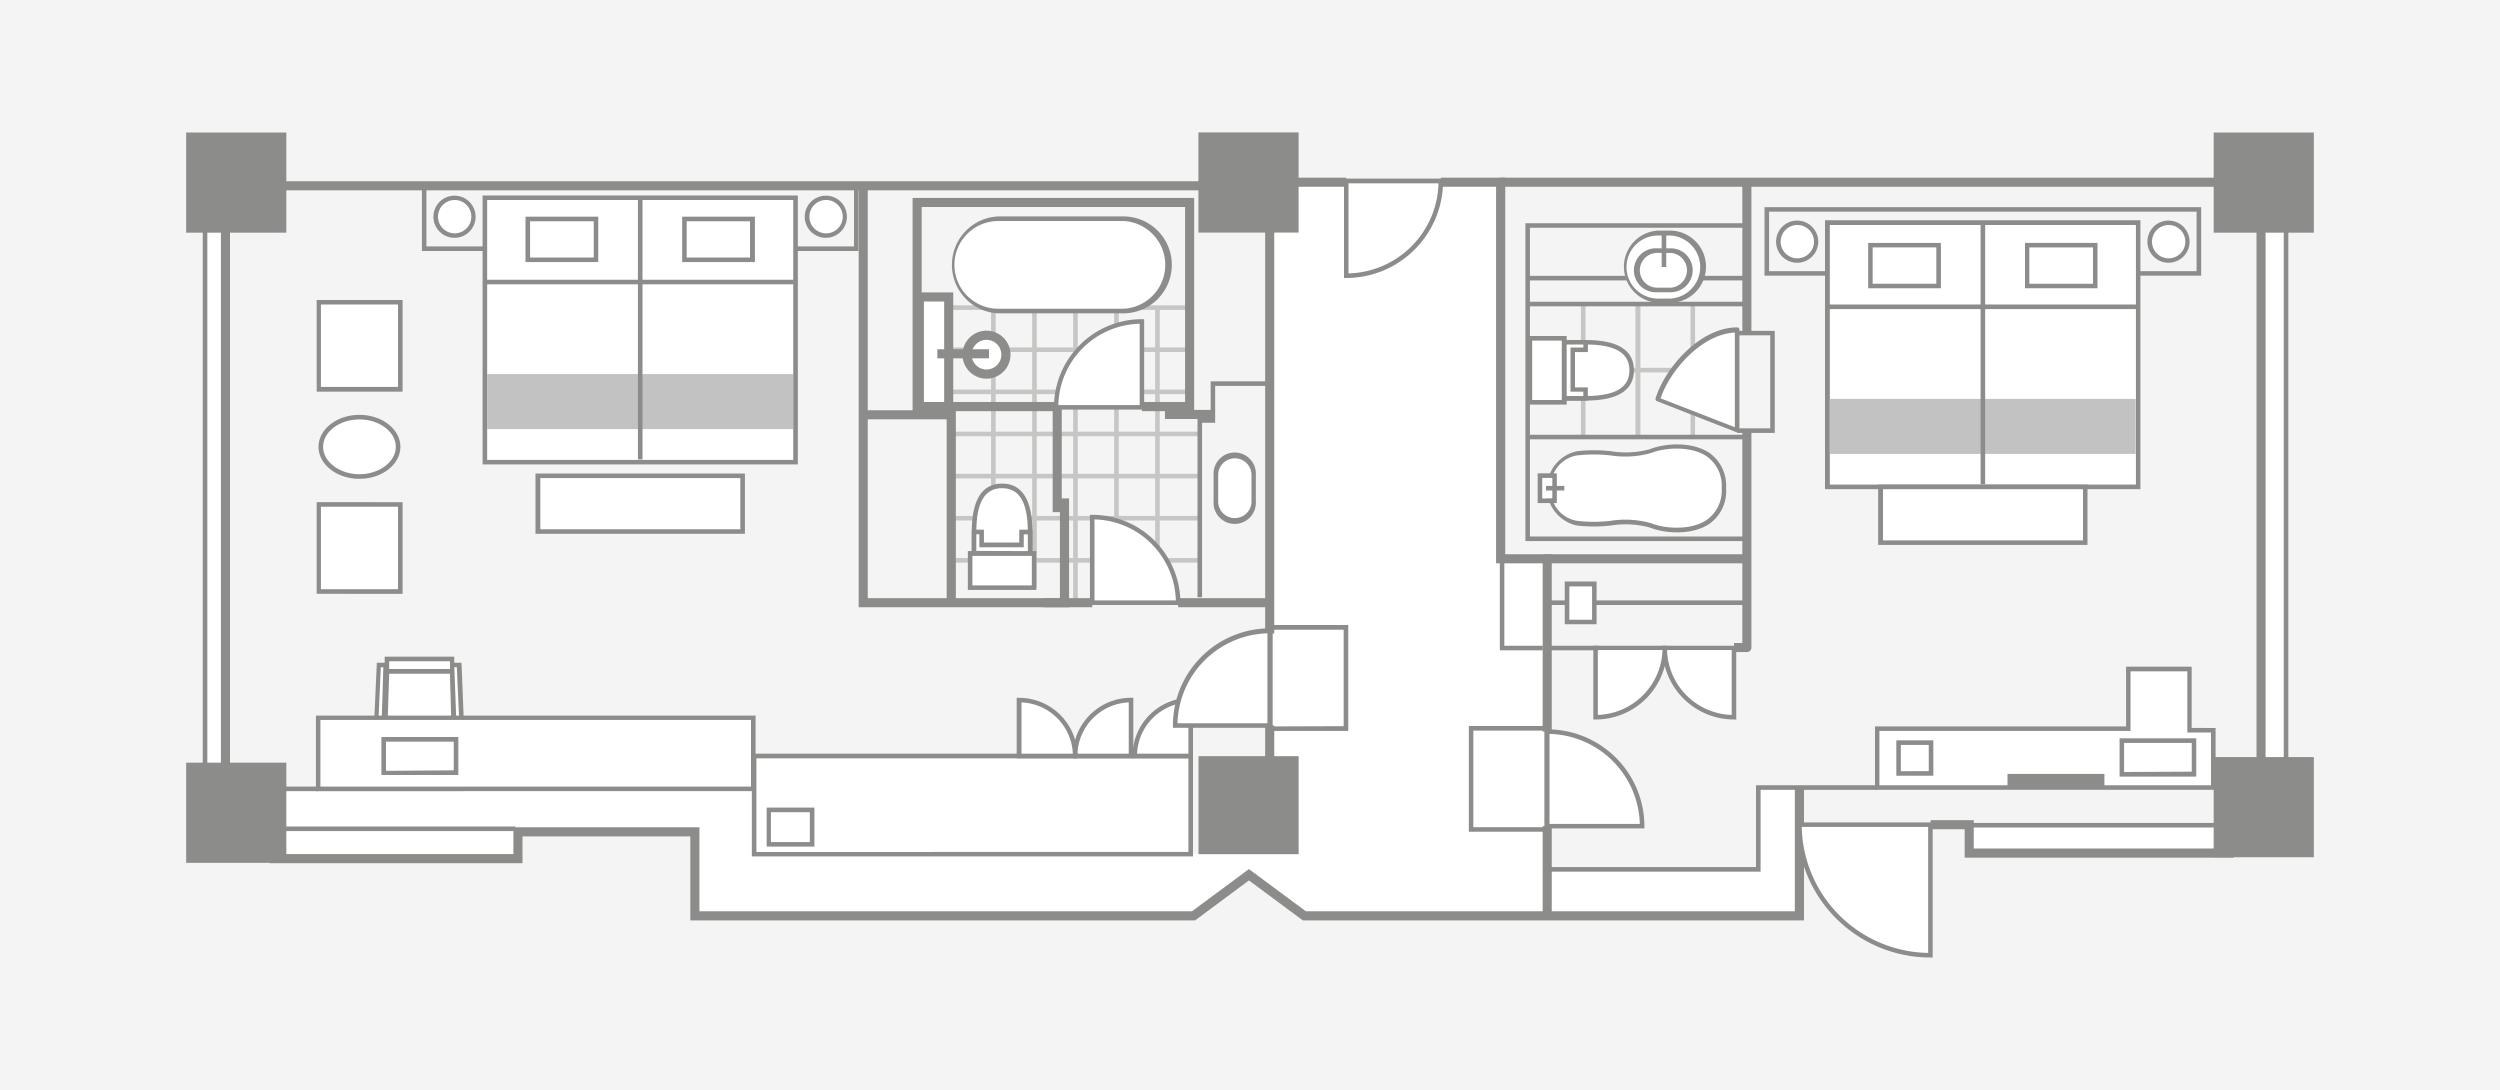 <svg id="レイヤー_1" data-name="レイヤー 1" xmlns="http://www.w3.org/2000/svg" viewBox="0 0 300 130.8"><defs><style>.cls-1{fill:#f4f4f4;}.cls-2{fill:#fff;}.cls-3{fill:#c7c6c5;}.cls-4{fill:#8c8c8a;}.cls-5{fill:#c2c2c2;}</style></defs><rect class="cls-1" width="300" height="130.8"/><polygon class="cls-2" points="274.17 102.28 274.17 22.03 24.56 22.03 24.56 103.04 62.16 103.04 62.16 99.78 83.32 99.78 83.32 109.77 143.22 109.77 149.87 104.97 156.3 109.77 216 109.77 216 99.34 236.3 99.34 236.3 102.28 274.17 102.28"/><polygon class="cls-1" points="271.3 21.91 271.3 99.11 215.81 99.11 215.81 94.57 211.06 94.57 211.06 104.46 185.68 104.46 185.68 67.06 180.08 67.06 180.08 21.91 271.3 21.91"/><polygon class="cls-1" points="152.37 22.45 152.37 94.62 152.37 102.45 90.49 102.45 90.49 94.62 26.93 94.62 26.93 22.45 152.37 22.45"/><rect class="cls-3" x="110.54" y="36.64" width="32.01" height="0.55"/><rect class="cls-3" x="110.54" y="41.69" width="32.01" height="0.55"/><rect class="cls-3" x="111.03" y="46.75" width="31.52" height="0.55"/><rect class="cls-3" x="189.71" y="36.72" width="0.55" height="15.59"/><rect class="cls-3" x="196.28" y="36.72" width="0.55" height="15.37"/><rect class="cls-3" x="196.28" y="36.72" width="0.55" height="15.59"/><rect class="cls-3" x="185.17" y="44.14" width="22.78" height="0.55"/><rect class="cls-3" x="202.86" y="36.72" width="0.55" height="15.59"/><rect class="cls-2" x="110.8" y="70.41" width="11.78" height="52.39" transform="translate(20.08 213.3) rotate(-90)"/><path class="cls-4" d="M143.16,90.44v12.33H90.22V90.44Zm-.55,11.79V91H90.77v11.24Z"/><rect class="cls-4" x="22.34" y="15.9" width="12.02" height="12.02" transform="translate(6.44 50.26) rotate(-90)"/><rect class="cls-4" x="22.34" y="91.52" width="12.02" height="12.02" transform="translate(-69.18 125.88) rotate(-90)"/><rect class="cls-4" x="143.82" y="15.9" width="12.02" height="12.02" transform="translate(127.91 171.73) rotate(-90)"/><rect class="cls-4" x="143.94" y="90.61" width="11.76" height="12.02" transform="translate(53.21 246.44) rotate(-90)"/><rect class="cls-4" x="265.64" y="15.9" width="12.02" height="12.02" transform="translate(249.74 293.56) rotate(-90)"/><rect class="cls-4" x="265.64" y="90.85" width="12.02" height="12.02" transform="translate(174.79 368.51) rotate(-90)"/><path class="cls-2" d="M161.55,33.09A11.37,11.37,0,0,0,172.9,21.7H161.55Z"/><path class="cls-4" d="M173.17,21.43v.27a11.65,11.65,0,0,1-11.62,11.66h-.27V21.43ZM161.82,32.81A11.1,11.1,0,0,0,172.62,22h-10.8Z"/><path class="cls-2" d="M197.05,99.14a11.37,11.37,0,0,0-11.38-11.35V99.14Z"/><path class="cls-4" d="M197.33,99.14v.27H185.39V87.52h.28A11.65,11.65,0,0,1,197.33,99.14Zm-11.39-.27h10.84a11.12,11.12,0,0,0-10.84-10.8Z"/><ellipse class="cls-2" cx="43.13" cy="53.62" rx="4.64" ry="3.56"/><path class="cls-4" d="M48.05,53.62c0,2.12-2.21,3.84-4.92,3.84s-4.91-1.72-4.91-3.84,2.2-3.84,4.91-3.84S48.05,51.5,48.05,53.62Zm-9.28,0c0,1.81,2,3.29,4.36,3.29s4.37-1.48,4.37-3.29-2-3.29-4.37-3.29S38.77,51.8,38.77,53.62Z"/><rect class="cls-2" x="37.92" y="60.85" width="10.43" height="9.8" transform="translate(-22.62 108.89) rotate(-90)"/><path class="cls-4" d="M48.31,60.26v11H38v-11ZM47.76,70.7V60.81H38.51V70.7Z"/><rect class="cls-2" x="37.92" y="36.59" width="10.43" height="9.8" transform="translate(1.65 84.62) rotate(-90)"/><path class="cls-4" d="M48.31,36V47H38V36Zm-.55,10.43V36.54H38.51v9.89Z"/><rect class="cls-2" x="92.77" y="96.64" width="4.14" height="5.22" transform="translate(194.1 4.41) rotate(90)"/><path class="cls-4" d="M97.73,96.91v4.68H92V96.91Zm-.55,4.14V97.46H92.51v3.59Z"/><rect class="cls-3" x="114.52" y="61.91" width="29.23" height="0.55"/><rect class="cls-3" x="114.52" y="66.97" width="29.23" height="0.55"/><rect class="cls-3" x="114.52" y="51.8" width="29.23" height="0.55"/><rect class="cls-3" x="114.52" y="56.86" width="29.23" height="0.55"/><rect class="cls-3" x="118.93" y="37.01" width="0.55" height="33.58"/><rect class="cls-3" x="123.86" y="37.01" width="0.55" height="33.58"/><rect class="cls-3" x="128.78" y="37.01" width="0.55" height="35.58"/><rect class="cls-3" x="133.7" y="37.01" width="0.55" height="33.58"/><rect class="cls-3" x="138.62" y="37.01" width="0.55" height="35.58"/><path class="cls-2" d="M141.38,72.33a10.3,10.3,0,0,0-10.31-10.28V72.33Z"/><path class="cls-4" d="M141.65,72.33v.27H130.79V61.78h.28A10.58,10.58,0,0,1,141.65,72.33Zm-10.31-.28h9.76a10,10,0,0,0-9.76-9.72Z"/><rect class="cls-2" x="144.31" y="56.32" width="7.7" height="4.52" rx="2.26" transform="translate(89.58 206.75) rotate(-90)"/><path class="cls-4" d="M150.7,57v3.17a2.54,2.54,0,1,1-5.07,0V57a2.54,2.54,0,1,1,5.07,0Zm-4.52,3.17a2,2,0,1,0,4,0V57a2,2,0,1,0-4,0Z"/><path class="cls-2" d="M135.72,84A6.71,6.71,0,0,0,129,90.72h6.71Z"/><path class="cls-4" d="M136,83.74V91h-7.26v-.27a7,7,0,0,1,7-7Zm-.55,6.7V84.29a6.44,6.44,0,0,0-6.16,6.15Z"/><path class="cls-2" d="M142.88,84a6.71,6.71,0,0,0-6.71,6.71h6.71Z"/><path class="cls-4" d="M143.16,83.74V91H135.9v-.27a7,7,0,0,1,7-7Zm-.55,6.7V84.29a6.44,6.44,0,0,0-6.16,6.15Z"/><path class="cls-2" d="M122.31,84a6.7,6.7,0,0,1,6.7,6.71h-6.7Z"/><path class="cls-4" d="M129.29,90.72V91H122V83.74h.28A7,7,0,0,1,129.29,90.72Zm-6.71-.28h6.16a6.44,6.44,0,0,0-6.16-6.15Z"/><path class="cls-2" d="M123.61,69.51V63.83c0-2-.27-5.52-3.36-5.52s-3.36,3.49-3.36,5.52v5.68h6.72"/><path class="cls-4" d="M123.89,63.83v6h-7.28v-6c0-3.85,1.23-5.8,3.64-5.8S123.89,60,123.89,63.83Zm-.55,5.41V63.83c0-3.53-1-5.25-3.09-5.25s-3.09,1.72-3.09,5.25v5.41Z"/><rect class="cls-2" x="118.19" y="64.62" width="4.11" height="7.68" transform="translate(188.71 -51.79) rotate(90)"/><path class="cls-4" d="M124.36,66.13v4.66h-8.22V66.13Zm-.54,4.12V66.68h-7.13v3.57Z"/><polygon class="cls-2" points="116.89 66.4 116.89 63.83 117.79 63.83 117.79 65.38 122.58 65.38 122.58 63.83 123.61 63.83 123.61 66.4 116.89 66.4"/><path class="cls-4" d="M123.89,63.56v3.12h-7.28V63.56h1.46V65.1h4.24V63.56Zm-.55,2.57v-2h-.49v1.54h-5.33V64.11h-.36v2Z"/><path class="cls-2" d="M184.6,47.8h5.68c2,0,5.52-.28,5.52-3.37s-3.49-3.36-5.52-3.36H184.6V47.8"/><path class="cls-4" d="M196.07,44.43c0,2.42-1.95,3.64-5.79,3.64h-6V40.8h6C194.12,40.8,196.07,42,196.07,44.43Zm-11.2,3.09h5.41c3.53,0,5.25-1,5.25-3.09s-1.72-3.09-5.25-3.09h-5.41Z"/><rect class="cls-2" x="183.59" y="40.6" width="4.11" height="7.68" transform="translate(371.29 88.87) rotate(-180)"/><path class="cls-4" d="M188,40.32v8.23h-4.66V40.32ZM187.43,48V40.87h-3.57V48Z"/><polygon class="cls-2" points="187.7 41.07 190.28 41.07 190.28 41.98 188.73 41.98 188.73 46.76 190.28 46.76 190.28 47.8 187.7 47.8 187.7 41.07"/><path class="cls-4" d="M190.55,40.8v1.45H189v4.24h1.54v1.58h-3.12V40.8Zm-.55.9v-.36h-2v6.18h2V47h-1.54V41.7Z"/><polygon class="cls-4" points="143.3 23.75 143.3 49.34 137.03 49.34 137.03 48.24 142.21 48.24 142.21 24.84 110.6 24.84 110.6 48.24 126.75 48.24 126.75 49.34 109.51 49.34 109.51 23.75 143.3 23.75"/><rect class="cls-4" x="141.38" y="71.78" width="10.76" height="1.09"/><polygon class="cls-4" points="114.7 49.23 114.7 72.05 113.6 72.05 113.6 50.32 103.78 50.32 103.78 49.23 114.7 49.23"/><polygon class="cls-4" points="152.15 45.76 152.15 46.31 145.82 46.31 145.82 50.73 144.25 50.73 144.25 71.67 143.7 71.67 143.7 50.19 145.28 50.19 145.28 45.76 152.15 45.76"/><rect class="cls-4" x="139.79" y="49.19" width="5.6" height="1.09"/><rect class="cls-4" x="125.23" y="71.78" width="5.84" height="1.09"/><rect class="cls-2" x="110.32" y="35.64" width="3.52" height="13.15"/><path class="cls-4" d="M114.39,35.09V49.34h-4.61V35.09ZM113.3,48.24V36.18h-2.43V48.24Z"/><circle class="cls-2" cx="118.38" cy="42.56" r="2.33"/><path class="cls-4" d="M121.26,42.56a2.88,2.88,0,1,1-2.88-2.88A2.88,2.88,0,0,1,121.26,42.56Zm-4.66,0a1.78,1.78,0,1,0,1.78-1.78A1.78,1.78,0,0,0,116.6,42.56Z"/><rect class="cls-4" x="112.48" y="41.91" width="6.2" height="1.09"/><rect class="cls-2" x="121.76" y="18.74" width="11.08" height="26.09" rx="5.54" transform="translate(159.09 -95.51) rotate(90)"/><path class="cls-4" d="M140.62,31.79a5.82,5.82,0,0,1-5.81,5.81h-15a5.82,5.82,0,0,1,0-11.63h15A5.82,5.82,0,0,1,140.62,31.79Zm-26.09,0a5.27,5.27,0,0,0,5.26,5.26h15a5.27,5.27,0,0,0,0-10.53h-15A5.27,5.27,0,0,0,114.53,31.79Z"/><polygon class="cls-4" points="128.29 59.81 128.29 72.87 103.04 72.87 103.04 22.15 104.13 22.15 104.13 71.78 127.19 71.78 127.19 59.81 128.29 59.81"/><rect class="cls-4" x="26.51" y="23.65" width="1.09" height="70.98"/><rect class="cls-4" x="24.33" y="23.43" width="0.55" height="71.41"/><rect class="cls-4" x="270.78" y="23.65" width="1.09" height="70.98"/><rect class="cls-4" x="274.05" y="23.43" width="0.55" height="71.41"/><rect class="cls-4" x="27.56" y="21.75" width="124.14" height="1.09"/><rect class="cls-2" x="60.96" y="20.96" width="31.73" height="37.28" transform="translate(116.42 -37.23) rotate(90)"/><path class="cls-4" d="M95.74,23.46V55.73H57.91V23.46Zm-.55,31.73V24H58.46V55.19Z"/><rect class="cls-4" x="58.06" y="33.57" width="37.18" height="0.55"/><circle class="cls-2" cx="99.11" cy="26" r="2.25"/><path class="cls-4" d="M101.63,26a2.53,2.53,0,1,1-2.52-2.52A2.52,2.52,0,0,1,101.63,26Zm-4.5,0a2,2,0,1,0,2-2A2,2,0,0,0,97.13,26Z"/><polygon class="cls-4" points="103.02 21.89 103.02 30.12 95.46 30.12 95.46 29.57 102.48 29.57 102.48 22.44 51.17 22.44 51.17 29.57 58.19 29.57 58.19 30.12 50.63 30.12 50.63 21.89 103.02 21.89"/><circle class="cls-2" cx="54.54" cy="26" r="2.25"/><path class="cls-4" d="M57.07,26a2.53,2.53,0,1,1-2.53-2.52A2.53,2.53,0,0,1,57.07,26Zm-4.51,0a2,2,0,1,0,2-2A2,2,0,0,0,52.56,26Z"/><rect class="cls-2" x="73.48" y="48.15" width="6.69" height="24.58" transform="translate(137.26 -16.39) rotate(90)"/><path class="cls-4" d="M89.39,56.82v7.24H64.26V56.82Zm-.55,6.69V57.37h-24v6.14Z"/><rect class="cls-5" x="73.5" y="29.85" width="6.6" height="36.71" transform="translate(125.01 -28.61) rotate(90)"/><rect class="cls-4" x="76.55" y="23.92" width="0.55" height="31.21"/><rect class="cls-2" x="222.08" y="23.92" width="31.73" height="37.28" transform="translate(280.5 -195.38) rotate(90)"/><path class="cls-4" d="M256.85,26.43V58.7H219V26.43Zm-.54,31.72V27H219.58V58.15Z"/><rect class="cls-4" x="219.18" y="36.54" width="37.18" height="0.55"/><circle class="cls-2" cx="260.22" cy="28.97" r="2.25"/><path class="cls-4" d="M262.75,29a2.53,2.53,0,1,1-2.53-2.53A2.53,2.53,0,0,1,262.75,29Zm-4.51,0a2,2,0,1,0,2-2A2,2,0,0,0,258.24,29Z"/><polygon class="cls-4" points="264.14 24.86 264.14 33.08 256.58 33.08 256.58 32.54 263.59 32.54 263.59 25.4 212.29 25.4 212.29 32.54 219.3 32.54 219.3 33.08 211.74 33.08 211.74 24.86 264.14 24.86"/><circle class="cls-2" cx="215.66" cy="28.97" r="2.25"/><path class="cls-4" d="M218.19,29a2.53,2.53,0,1,1-2.53-2.53A2.54,2.54,0,0,1,218.19,29Zm-4.51,0a2,2,0,1,0,2-2A2,2,0,0,0,213.68,29Z"/><rect class="cls-2" x="234.6" y="49.48" width="6.69" height="24.58" transform="translate(299.71 -176.17) rotate(90)"/><path class="cls-4" d="M250.5,58.15v7.24H225.38V58.15Zm-.54,6.7V58.7h-24v6.15Z"/><rect class="cls-5" x="234.62" y="32.81" width="6.6" height="36.71" transform="translate(289.09 -186.75) rotate(90)"/><rect class="cls-4" x="237.67" y="26.89" width="0.55" height="31.21"/><rect class="cls-4" x="126.32" y="48.54" width="1.09" height="12.92"/><rect class="cls-4" x="185.26" y="66.51" width="24.4" height="1.09"/><path class="cls-4" d="M210.17,51.83V77.7a.54.54,0,0,1-.54.55h-1.55V77.16h1V51.83Z"/><rect class="cls-4" x="185.12" y="99.14" width="1.09" height="10.43"/><polygon class="cls-4" points="186.21 66.51 186.21 87.79 185.12 87.79 185.12 67.6 179.53 67.6 179.53 22.41 172.9 22.41 172.9 21.32 180.63 21.32 180.63 66.51 186.21 66.51"/><rect class="cls-4" x="209.08" y="22.1" width="1.09" height="17.87"/><path class="cls-2" d="M208.08,86.07a8.31,8.31,0,0,1-8.31-8.3h8.31Z"/><path class="cls-4" d="M208.35,77.49v8.85h-.27a8.58,8.58,0,0,1-8.58-8.57v-.28Zm-.55,8.3V78h-7.75A8,8,0,0,0,207.8,85.79Z"/><path class="cls-2" d="M198.93,48c1-3.45,5.16-8.34,9.53-8.33v12Z"/><path class="cls-4" d="M208.73,39.63v12a.27.27,0,0,1-.12.23.28.28,0,0,1-.25,0l-9.53-3.72a.27.27,0,0,1-.16-.33c1.07-3.57,5.31-8.54,9.79-8.52A.27.27,0,0,1,208.73,39.63Zm-.55,11.64V39.91c-4,.18-7.8,4.58-8.91,7.89Z"/><path class="cls-2" d="M191.47,86.07a8.3,8.3,0,0,0,8.3-8.3h-8.3Z"/><path class="cls-4" d="M200.05,77.49v.28a8.58,8.58,0,0,1-8.58,8.57h-.27V77.49Zm-8.31,8.3A8.05,8.05,0,0,0,199.5,78h-7.76Z"/><polygon class="cls-2" points="225.25 94.51 225.25 87.44 255.39 87.44 255.39 80.28 262.76 80.28 262.76 87.63 265.6 87.63 265.6 94.51 225.25 94.51"/><path class="cls-4" d="M265.87,87.36v7.42H225V87.17h30.13V80H263v7.35Zm-.55,6.87V87.9h-2.84V80.56h-6.82v7.15H225.53v6.52Z"/><rect class="cls-2" x="256.93" y="86.57" width="4.04" height="8.66" transform="translate(349.85 -168.05) rotate(90)"/><path class="cls-4" d="M263.55,88.6v4.59h-9.2V88.6Zm-.54,4V89.15h-8.12v3.49Z"/><rect class="cls-2" x="227.92" y="89.02" width="3.7" height="3.89" transform="translate(138.81 320.73) rotate(-90)"/><path class="cls-4" d="M232,88.84v4.25h-4.44V88.84Zm-.55,3.7V89.39H228.1v3.15Z"/><polygon class="cls-4" points="209.51 26.79 209.51 27.33 183.59 27.33 183.59 64.38 209.48 64.38 209.48 64.93 183.05 64.93 183.05 26.79 209.51 26.79"/><rect class="cls-4" x="183.45" y="52.17" width="25.77" height="0.55"/><rect class="cls-4" x="183.45" y="33.1" width="25.77" height="0.55"/><rect class="cls-4" x="183.45" y="36.21" width="25.77" height="0.55"/><rect class="cls-2" x="195.62" y="27.27" width="8.12" height="9.54" rx="4.06" transform="translate(167.63 231.72) rotate(-90)"/><path class="cls-4" d="M204.72,32a4.34,4.34,0,0,1-4.33,4.34H199a4.34,4.34,0,0,1,0-8.67h1.43A4.34,4.34,0,0,1,204.72,32Zm-9.54,0A3.79,3.79,0,0,0,199,35.83h1.43a3.79,3.79,0,0,0,0-7.57H199A3.79,3.79,0,0,0,195.18,32Z"/><rect class="cls-2" x="197.31" y="29.26" width="4.72" height="6.34" rx="2.36" transform="translate(167.24 232.11) rotate(-90)"/><path class="cls-4" d="M203.12,32.43a2.64,2.64,0,0,1-2.63,2.64h-1.62a2.64,2.64,0,1,1,0-5.27h1.62A2.63,2.63,0,0,1,203.12,32.43Zm-6.34,0a2.09,2.09,0,0,0,2.09,2.09h1.62a2.09,2.09,0,0,0,0-4.17h-1.62A2.09,2.09,0,0,0,196.78,32.43Z"/><rect class="cls-4" x="199.4" y="27.97" width="0.55" height="4.07"/><polygon class="cls-4" points="212.97 39.7 212.97 51.95 208.46 51.95 208.46 51.4 212.43 51.4 212.43 40.24 208.46 40.24 208.46 39.7 212.97 39.7"/><polygon class="cls-4" points="216.48 94.46 216.48 110.45 156.34 110.45 149.87 105.65 143.41 110.45 82.84 110.45 82.84 100.37 62.7 100.37 62.7 103.58 32.38 103.58 32.38 102.49 61.61 102.49 61.61 99.27 83.93 99.27 83.93 109.35 143.04 109.35 149.87 104.29 156.7 109.35 215.38 109.35 215.38 94.46 216.48 94.46"/><polygon class="cls-4" points="268.05 101.82 268.05 102.92 235.76 102.92 235.76 99.51 231.67 99.51 231.67 98.42 236.85 98.42 236.85 101.82 268.05 101.82"/><rect class="cls-4" x="34.07" y="99.18" width="27.78" height="0.55"/><rect class="cls-4" x="32.51" y="94.39" width="5.67" height="0.55"/><rect class="cls-4" x="235.84" y="98.75" width="29.93" height="0.55"/><polygon class="cls-4" points="225.25 94.23 225.25 94.78 211.27 94.78 211.27 104.6 186.12 104.6 186.12 104.05 210.72 104.05 210.72 94.23 225.25 94.23"/><path class="cls-2" d="M206.86,58.58c0-5.73-6.44-5.45-8.84-4.46s-6-.21-8.81.28a4.29,4.29,0,0,0,0,8.37c2.78.49,6.56-.65,8.81.28S206.86,64.32,206.86,58.58Z"/><path class="cls-4" d="M207.13,58.58a4.8,4.8,0,0,1-2,4.28c-2.16,1.45-5.49,1.13-7.16.44a11.13,11.13,0,0,0-4.64-.24,17.61,17.61,0,0,1-4.11,0,4.56,4.56,0,0,1,0-8.91,17.61,17.61,0,0,1,4.11,0,11.13,11.13,0,0,0,4.64-.24c1.67-.69,5-1,7.16.44A4.8,4.8,0,0,1,207.13,58.58Zm-21,0a3.71,3.71,0,0,0,3.13,3.92,17.13,17.13,0,0,0,4,0,11.31,11.31,0,0,1,4.88.29c1.51.62,4.68.93,6.65-.39a4.3,4.3,0,0,0,1.81-3.83,4.29,4.29,0,0,0-1.81-3.82c-2-1.32-5.14-1-6.65-.39a11.47,11.47,0,0,1-4.88.29,17.73,17.73,0,0,0-4,0A3.72,3.72,0,0,0,186.13,58.58Z"/><rect class="cls-2" x="184.16" y="57.71" width="3.02" height="1.75" transform="translate(127.09 244.26) rotate(-90)"/><path class="cls-4" d="M186.82,56.8v3.57h-2.3V56.8Zm-.54,3V57.35h-1.21v2.47Z"/><rect class="cls-4" x="185.52" y="58.31" width="2.2" height="0.55"/><rect class="cls-4" x="151.82" y="27.17" width="1.09" height="48.85"/><rect class="cls-4" x="151.82" y="87.06" width="1.09" height="5.28"/><rect class="cls-4" x="155.21" y="21.32" width="6.34" height="1.09"/><path class="cls-4" d="M161.79,75V87.71h-9.62V75Zm-.55,12.14V75.57h-8.52v11.6Z"/><path class="cls-4" d="M185.87,87.12V99.81h-9.61V87.12Zm-.54,12.14V87.67H176.8V99.26Z"/><rect class="cls-4" x="185.81" y="77.49" width="6.03" height="0.55"/><polygon class="cls-4" points="185.13 77.49 185.13 78.04 179.98 78.04 179.98 65.86 180.52 65.86 180.52 77.49 185.13 77.49"/><rect class="cls-4" x="185.52" y="72.05" width="23.7" height="0.55"/><rect class="cls-2" x="187.39" y="70.71" width="4.58" height="3.27" transform="translate(117.34 262.03) rotate(-90)"/><path class="cls-4" d="M191.59,69.78v5.13h-3.82V69.78Zm-.54,4.59v-4h-2.73v4Z"/><rect class="cls-4" x="179.96" y="21.32" width="86.73" height="1.09"/><path class="cls-2" d="M137,38.57a10.3,10.3,0,0,0-10.28,10.31H137Z"/><path class="cls-4" d="M137.3,38.3V49.15H126.48v-.27A10.57,10.57,0,0,1,137,38.3Zm-.54,10.31V38.85A10,10,0,0,0,127,48.61Z"/><path class="cls-2" d="M152.37,75.68A11.36,11.36,0,0,0,141,87.06h11.35Z"/><path class="cls-4" d="M152.64,75.4V87.34H140.75v-.28A11.65,11.65,0,0,1,152.37,75.4Zm-.55,11.39V76A11.11,11.11,0,0,0,141.3,86.79Z"/><path class="cls-2" d="M215.93,99a15.7,15.7,0,0,0,15.72,15.67V99Z"/><path class="cls-4" d="M231.92,98.69V114.9h-.27a16,16,0,0,1-16-15.94v-.27Zm-.54,15.66V99.23H216.21A15.43,15.43,0,0,0,231.38,114.35Z"/><rect class="cls-4" x="240.9" y="92.87" width="11.63" height="1.64"/><rect class="cls-2" x="64.98" y="24.63" width="4.9" height="8.19" transform="translate(38.7 96.15) rotate(-90)"/><path class="cls-4" d="M71.79,26v5.45H63.06V26Zm-.54,4.9V26.55H63.61V30.9Z"/><rect class="cls-2" x="83.77" y="24.63" width="4.9" height="8.19" transform="translate(57.5 114.95) rotate(-90)"/><path class="cls-4" d="M90.59,26v5.45H81.86V26ZM90,30.9V26.55H82.4V30.9Z"/><rect class="cls-2" x="226.09" y="27.78" width="4.9" height="8.19" transform="translate(196.67 260.41) rotate(-90)"/><path class="cls-4" d="M232.91,29.15v5.44h-8.73V29.15Zm-.55,4.9V29.69h-7.64v4.36Z"/><rect class="cls-2" x="244.89" y="27.78" width="4.9" height="8.19" transform="translate(215.47 279.21) rotate(-90)"/><path class="cls-4" d="M251.7,29.15v5.44H243V29.15Zm-.54,4.9V29.69h-7.64v4.36Z"/><polygon class="cls-2" points="46.22 87.46 46.43 80.55 54.24 80.55 54.45 87.46 46.22 87.46"/><path class="cls-4" d="M54.74,87.74h-8.8l.23-7.46h8.34Zm-8.24-.55h7.67L54,80.83H46.7Z"/><rect class="cls-2" x="49.6" y="75.91" width="1.48" height="7.81" transform="translate(130.15 29.48) rotate(90)"/><path class="cls-4" d="M54.51,78.8v2H46.16v-2ZM54,80.28v-.93H46.7v.93Z"/><polygon class="cls-2" points="54.5 86.82 54.24 79.8 55.08 79.8 55.4 86.82 54.5 86.82"/><path class="cls-4" d="M55.68,87.09H54.24L54,79.53h1.38Zm-.92-.55h.35l-.29-6.47h-.3Z"/><polygon class="cls-2" points="46.06 86.82 46.32 79.8 45.48 79.8 45.16 86.82 46.06 86.82"/><path class="cls-4" d="M46.6,79.53l-.28,7.56H44.88l.34-7.56Zm-.8,7L46,80.07h-.3l-.29,6.47Z"/><rect class="cls-2" x="38.18" y="86.14" width="52.21" height="8.52"/><path class="cls-4" d="M90.67,85.87v9.07H37.91V85.87Zm-.55,8.52v-8H38.45v8Z"/><rect class="cls-2" x="48.36" y="86.4" width="4.04" height="8.66" transform="translate(141.1 40.36) rotate(90)"/><path class="cls-4" d="M55,88.44V93H45.77V88.44Zm-.55,4V89H46.32v3.5Z"/></svg>